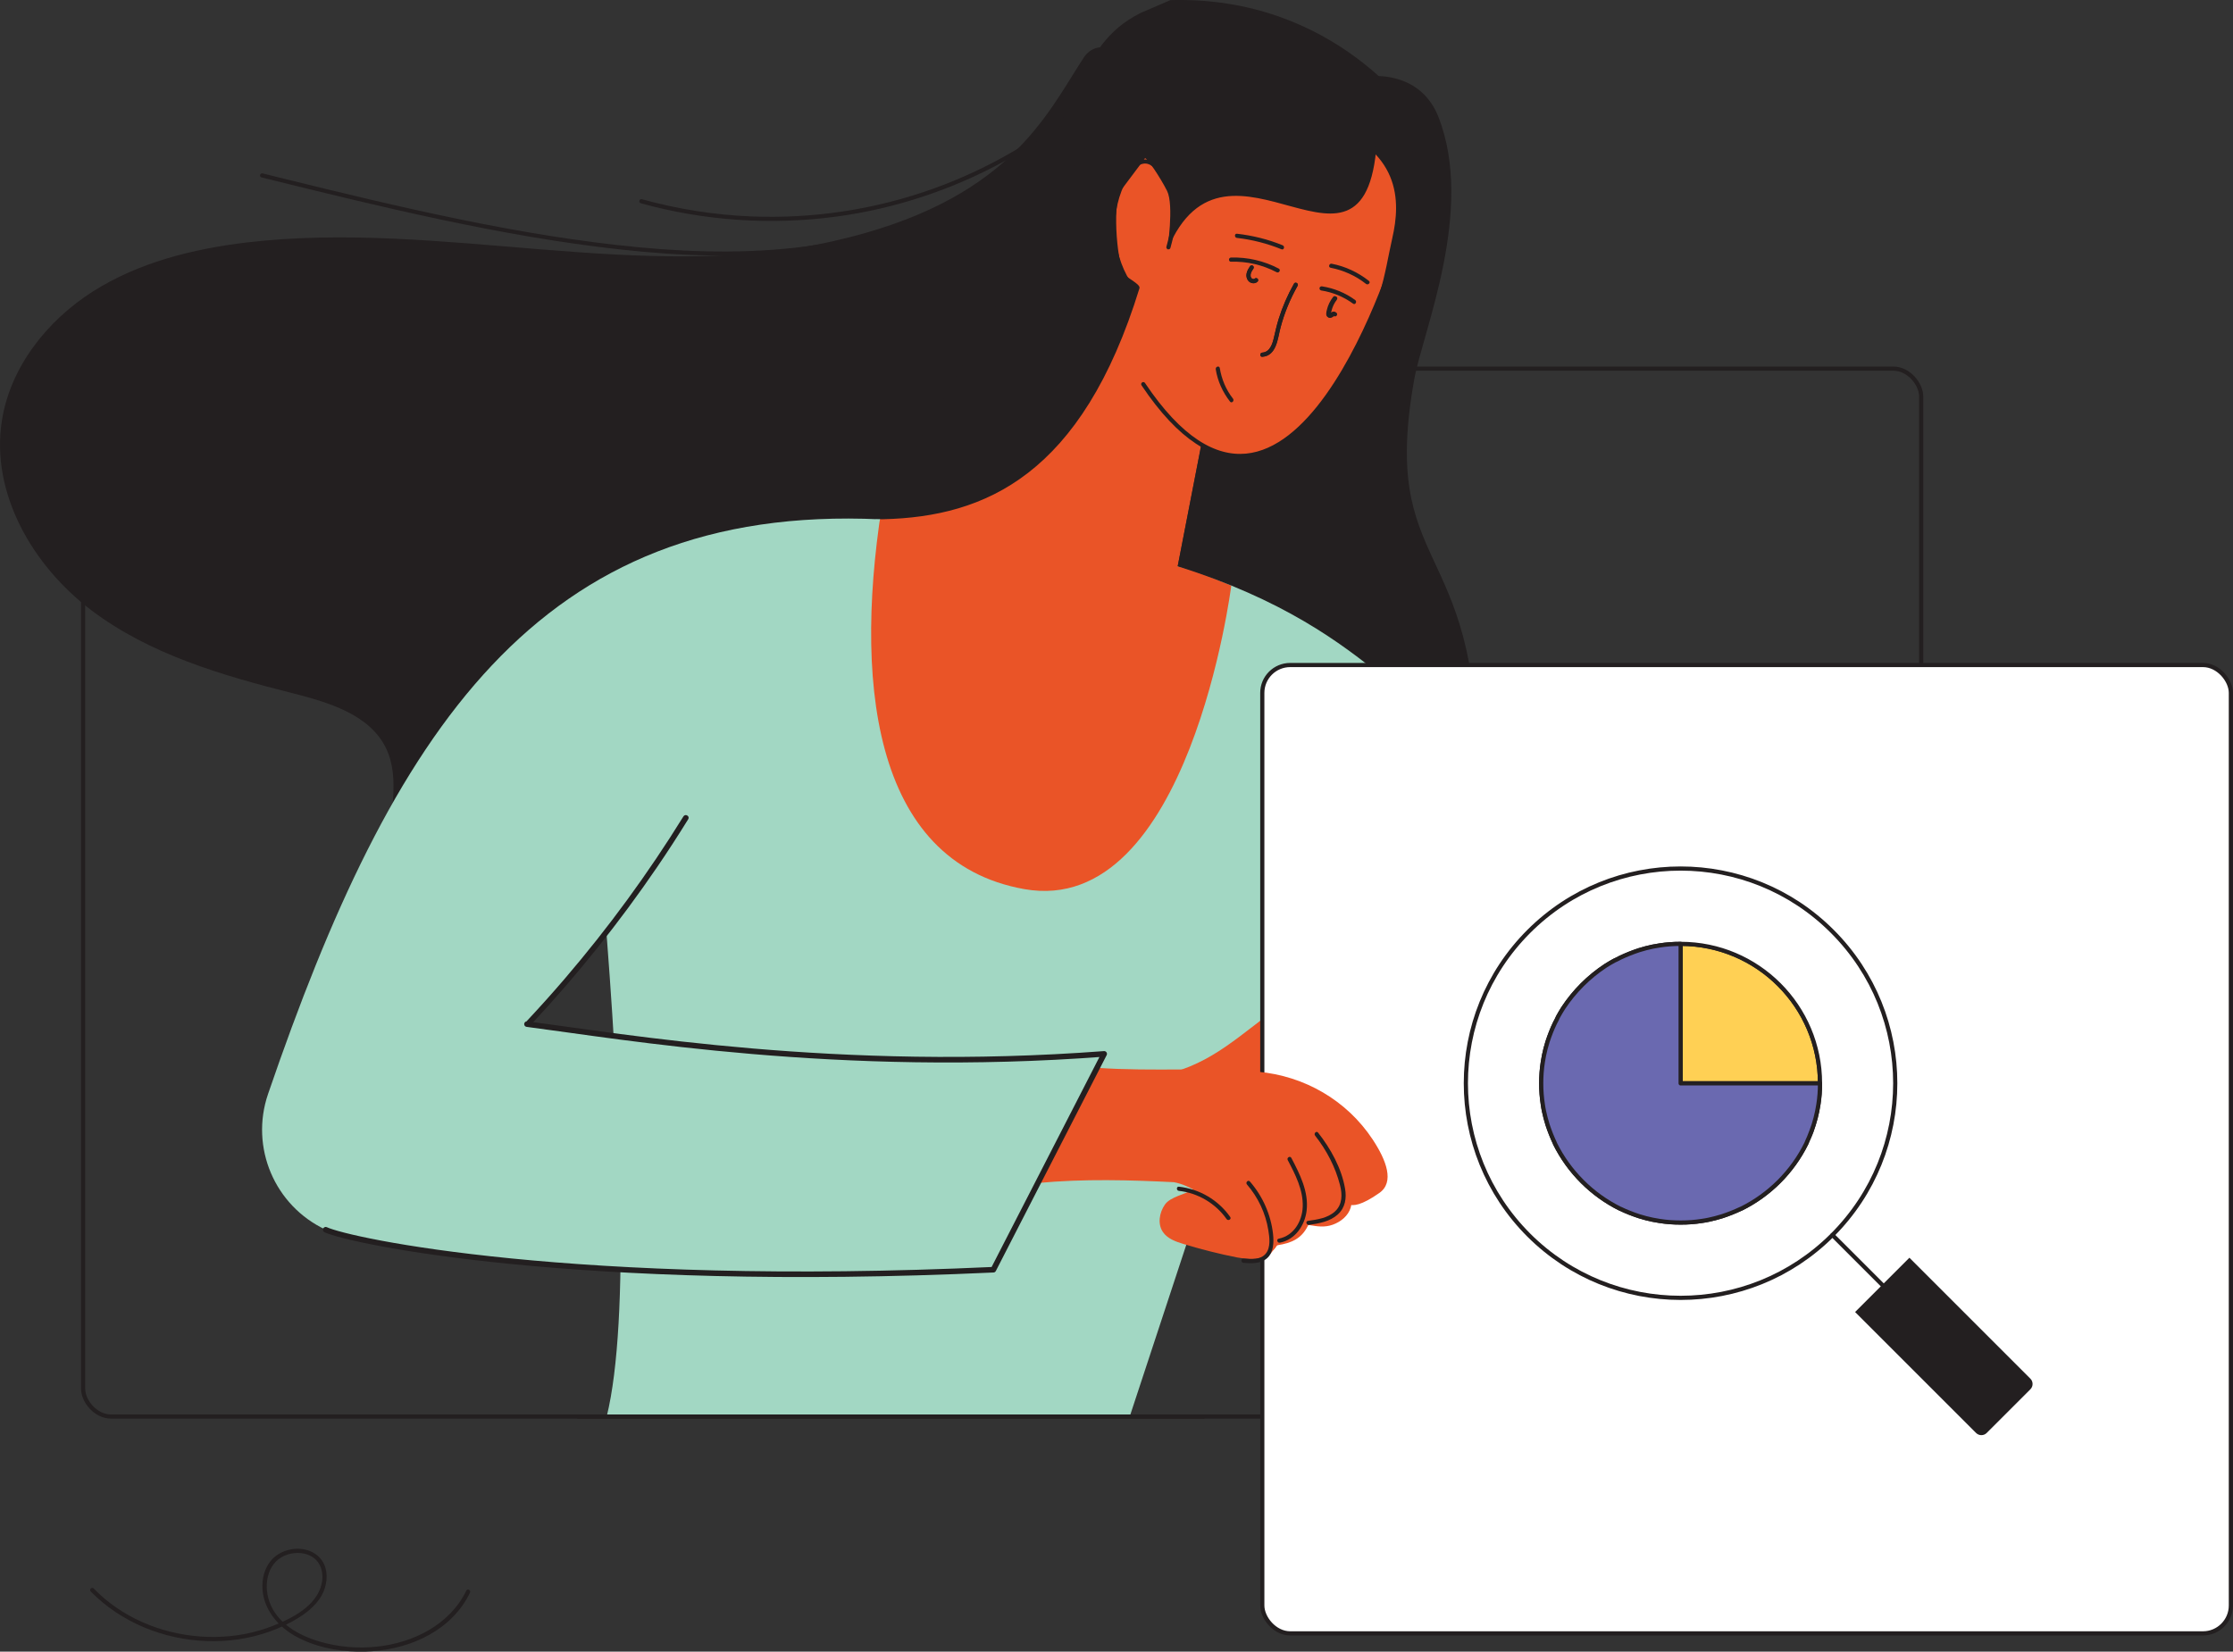 <?xml version="1.0" encoding="UTF-8"?>
<svg id="Layer_2" data-name="Layer 2" xmlns="http://www.w3.org/2000/svg" viewBox="0 0 400.38 296.22">
  <rect x="0" y="0" width="400.38" height="296.22" fill="#333333" stroke="none"/>
  <defs>
    <style>
      .cls-1, .cls-2 {
        fill: none;
      }

      .cls-1, .cls-2, .cls-3, .cls-4, .cls-5, .cls-6 {
        stroke: #231f20;
      }

      .cls-1, .cls-2, .cls-4, .cls-5, .cls-6 {
        stroke-linecap: round;
        stroke-linejoin: round;
      }

      .cls-2, .cls-3, .cls-4, .cls-5, .cls-6 {
        stroke-width: .75px;
      }

      .cls-7 {
        fill: #ea5427;
      }

      .cls-8, .cls-5 {
        fill: #fff;
      }

      .cls-9, .cls-3 {
        fill: #231f20;
      }

      .cls-10 {
        fill: #a2d7c3;
      }

      .cls-3 {
        stroke-miterlimit: 10;
      }

      .cls-4 {
        fill: #ffd054;
      }

      .cls-6 {
        fill: #6a69b0;
      }
    </style>
  </defs>
  <g id="Layer_1-2" data-name="Layer 1">
    <rect class="cls-2" x="14.9" y="66.11" width="329.57" height="187.94" rx="5" ry="5"/>
    <g>
      <path class="cls-10" d="M257.22,116.95c-3.22,2.74-30.89,63.07-35.43,78.71l-19.23,58.39H108.78c8.52-34.42-7.35-158.67-7.35-158.67,14.33-10.29,36.28-1.77,56.95-2.27l52.78,8.44"/>
      <path class="cls-7" d="M215.39,79.77l-4.23,21.79c3.71,.92,9.61,3.47,9.61,3.47,0,0-7.54,59.68-37.11,54.43-27.36-4.86-30.92-37.78-25.05-71.67l38.1-30.81,3.89-28.8,27.94-4.8,25.63,.06s-1.4,38.16-2.4,37.49-29.71,29.32-29.71,29.32l-6.68-10.49Z"/>
      <path class="cls-9" d="M264.84,137.59c-11.96-15.51-8.65-9.4-16.59-15.93-7.94-6.52-18.35-14.19-37.09-20.1l4.23-21.79c10.1,7.17,20.69-5.23,25.35-12.91,7.13-11.75,7.4-17.55,8.9-24.15,1.51-6.62,1.72-15.96-12.87-20.78-10.63-3.51,15.12-16.26,21.14-.96,6.57,16.71-2.79,38.52-4.31,46.94-6.31,34.93,11.57,28.29,11.24,69.67"/>
      <path class="cls-9" d="M220.72,46.94c2.84-.09,5.66,.56,8.18,1.88,.43,.22,.81-.42,.38-.65-2.63-1.38-5.58-2.07-8.56-1.98-.48,.01-.48,.76,0,.75h0Z"/>
      <path class="cls-9" d="M221.79,42.67c2.74,.31,5.43,1,7.99,2.04,.45,.18,.64-.54,.2-.72-2.62-1.07-5.37-1.75-8.19-2.07-.48-.05-.48,.7,0,.75h0Z"/>
      <path class="cls-9" d="M238.58,48.02c2.31,.45,4.49,1.43,6.34,2.89,.37,.3,.91-.23,.53-.53-1.95-1.54-4.23-2.61-6.67-3.08-.47-.09-.67,.63-.2,.72h0Z"/>
      <path class="cls-9" d="M236.86,52.09c2.09,.32,4.05,1.13,5.75,2.37,.39,.29,.76-.37,.38-.65-1.75-1.28-3.79-2.12-5.93-2.45-.2-.03-.4,.05-.46,.26-.05,.18,.06,.43,.26,.46h0Z"/>
      <path class="cls-9" d="M239.14,53.28c-.54,.69-.94,1.48-1.14,2.34-.09,.4-.27,1.01,.15,1.29,.22,.15,.47,.12,.7,.01,.09-.04,.17-.1,.25-.16,.03-.02,.07-.05,.1-.06,.07-.03,.02,.03-.09-.06,.16,.12,.37,.16,.53,0,.13-.13,.16-.41,0-.53-.19-.15-.4-.21-.64-.13-.18,.06-.3,.18-.46,.26,0,0-.06,.03-.06,.02,0-.04,.27,.11,.16,.11-.01,0,0-.1,0-.11,.02-.19,.06-.38,.11-.56,.17-.69,.49-1.35,.92-1.91,.12-.16,.16-.37,0-.53-.13-.13-.4-.16-.53,0h0Z"/>
      <path class="cls-9" d="M224.11,47.79c-.44,.63-.83,1.43-.51,2.2,.15,.37,.44,.66,.83,.77,.37,.1,.77,.02,1.06-.25,.14-.13,.15-.4,0-.53-.15-.14-.38-.14-.53,0-.06,.06,.05-.02-.02,.02-.03,.01-.05,.03-.08,.04,.08-.04,0,0-.02,0-.03,0-.1,0-.02,0-.03,0-.06,0-.09,0-.02,0-.11-.01-.02,0-.06,0-.11-.03-.16-.04-.03,0-.02,0,.02,0-.01,0-.03-.01-.04-.02-.03-.01-.05-.04-.08-.05-.03-.01,.04,.04,0,0-.02-.02-.04-.04-.07-.07-.06-.06,.01,.03-.02-.03-.02-.03-.03-.06-.05-.09-.05-.09,.02,.06-.02-.03-.01-.03-.02-.06-.03-.1s-.02-.07-.02-.1c-.02-.08,0,.05,0-.04,0-.06,0-.13,0-.19,0-.01,.01-.11,0-.07,0,.05,0-.04,.01-.05,.02-.08,.04-.15,.06-.23,.01-.04,.03-.08,.04-.11-.02,.05,.03-.06,.03-.06,.03-.07,.07-.14,.11-.21,.08-.14,.17-.27,.26-.41,.11-.16,.04-.42-.13-.51-.19-.1-.39-.04-.51,.13h0Z"/>
      <path class="cls-9" d="M232.01,50.89c-1.14,2.02-2.07,4.16-2.76,6.37-.34,1.11-.59,2.23-.85,3.35s-.73,2.54-2.07,2.63c-.48,.03-.48,.78,0,.75,2.58-.18,2.76-3.32,3.27-5.24,.69-2.62,1.73-5.13,3.06-7.49,.24-.42-.41-.8-.65-.38h0Z"/>
      <path class="cls-2" d="M251.1,42.73c-.1,.7-19.4,66.04-46.11,26.17"/>
      <path class="cls-9" d="M239.05,53.23c-.54,.69-.94,1.48-1.14,2.34-.09,.4-.27,1.01,.15,1.29,.22,.15,.47,.12,.69,.01,.09-.04,.17-.1,.25-.16,.03-.02,.07-.05,.1-.06-.02,0,0,0,.04-.01-.05,.01-.09,0-.14-.05,.16,.12,.37,.16,.53,0,.13-.13,.16-.4,0-.53-.19-.15-.4-.21-.64-.13-.18,.06-.3,.18-.46,.26,0,0-.06,.03-.06,.02,0-.03,.27,.09,.17,.12v.02s0-.04,0-.07c0,0,0-.09,0-.06,.02-.19,.06-.38,.11-.56,.17-.69,.49-1.35,.93-1.91,.12-.16,.16-.37,0-.53-.13-.13-.4-.16-.53,0h0Z"/>
      <path class="cls-9" d="M224.11,47.79c-.43,.63-.83,1.42-.52,2.18,.15,.37,.43,.66,.82,.78s.78,.03,1.07-.24c.14-.13,.15-.4,0-.53-.15-.14-.38-.14-.53,0-.06,.06,.05-.02-.02,.02-.03,.01-.05,.03-.08,.04,.08-.04,0,0-.02,0-.02,0-.11,0-.02,0-.03,0-.06,0-.09,0-.01,0-.1-.01-.04,0s-.04-.01-.06-.01c-.02,0-.05-.02-.07-.02,.08,.03,0,0-.02-.01-.03-.01-.05-.03-.08-.05,.07,.04,0,0-.02-.02-.02-.02-.05-.05-.07-.07,.04,.05,0-.02-.02-.03-.01-.02-.03-.05-.04-.07-.01-.02-.01-.02,0,.01,0-.02-.01-.03-.02-.05-.01-.03-.02-.06-.03-.1,0-.03-.01-.06-.02-.08-.02-.09,0,.04,0-.04,0-.07,0-.14,0-.21,0-.02,.02-.12,0-.04,0-.03,.01-.07,.02-.1,.02-.07,.04-.14,.06-.21,.08-.23,.27-.52,.44-.77,.11-.16,.04-.42-.13-.51-.19-.1-.39-.04-.51,.13h0Z"/>
      <path class="cls-9" d="M232.01,50.89c-1.14,2.02-2.07,4.16-2.76,6.37-.34,1.11-.59,2.23-.85,3.35s-.73,2.54-2.07,2.63c-.48,.03-.48,.78,0,.75,2.58-.18,2.76-3.32,3.27-5.24,.69-2.62,1.73-5.13,3.06-7.49,.24-.42-.41-.8-.65-.38h0Z"/>
      <path class="cls-9" d="M217.98,66.21c.34,2.13,1.24,4.12,2.57,5.82,.3,.38,.82-.15,.53-.53-1.25-1.59-2.05-3.5-2.37-5.49-.08-.48-.8-.27-.72,.2h0Z"/>
      <path class="cls-9" d="M246.93,24.23c-1.38,32.54-26.95-5.25-37.63,20.6,0,0,1.23-8.03-.04-10.59-1.28-2.53-3.49-5.77-3.95-5.87l-4.04,5.39c-1.66,.86-1.39,10.71,.05,15.05,.31,.93,3.22,2.06,2.99,2.88-10.33,33.52-27.64,40.98-45.91,41.43-20.68,.49-42.63-8.02-56.96,2.25l-1.14-1.89-18.02-29.53,85.48-17.97c.86-6.36,14.86-14.06,21.82-25.8,.3-.54,.65-1.07,.98-1.61,.51-.85,1.04-1.65,1.59-2.44v-.03c4.44-6.53,6.03-10.58,12.39-13.79L209.86,.02c29.02-.81,44.3,19.96,46.99,25.5,2.67,5.56-9.92-1.29-9.92-1.29Z"/>
      <path class="cls-9" d="M209.86,44.46c.79-2.91,1.51-6.11,.96-9.14-.3-1.66-1.13-3.02-2.16-4.33-.78-1.01-1.6-2.17-2.96-2.37-1.71-.24-3.06,1.17-3.89,2.49-1.83,2.9-2.68,6.43-2.65,9.84,.03,3.89,1.23,7.76,3.52,10.91,.28,.39,.93,.01,.65-.38-3.79-5.22-4.51-12.48-1.77-18.33,.65-1.39,1.58-3.25,3.17-3.73,1.48-.45,2.46,.89,3.26,1.91,.89,1.14,1.67,2.28,2.01,3.71,.72,3-.08,6.3-.86,9.21-.13,.47,.6,.67,.72,.2h0Z"/>
      <path class="cls-9" d="M201.32,14.78l-8.93,15.43c-.14,.24-.31,.47-.49,.68l-36.19,64.58c-.64,.71-19.17,.89-20.11,1.04l-28.16,10.34c-.84,.14-1.64,.49-2.22,1.11-3.12,3.3-13.93,9.32-17.36,67.89-.03,.72-.15,1.29-.3,1.72-2.36,6.89-17.19-14.16-17.64-24.9-.26-6.24,2.01-12.93-.73-18.53-2.94-6-10.24-8.16-16.71-9.81-12.72-3.21-25.69-6.99-36.15-14.92S-1.69,88.48,.33,75.5c1.49-9.62,8.06-17.95,16.27-23.19,8.21-5.23,17.93-7.66,27.6-8.82,34.87-4.12,70.75,7.47,105.03-.2,31.57-7.08,38.29-22.52,45.05-32.91,2.92-4.49,9.73-.24,7.04,4.4Z"/>
      <path class="cls-9" d="M192.57,18.58c-5.26,7.11-12.25,12.77-20.02,16.93s-17.01,7.04-26.09,8.41c-10.56,1.59-21.31,1.43-31.92,.43s-21.38-2.82-31.94-4.98-21.13-4.72-31.64-7.31c-1.29-.32-2.58-.64-3.87-.96-.47-.12-.67,.61-.2,.72,10.69,2.64,21.39,5.28,32.17,7.56s21.34,4.17,32.14,5.36,21.5,1.58,32.19,.32c9.37-1.11,18.57-3.52,27.07-7.66,7.9-3.85,15.15-9.16,20.79-15.94,.68-.82,1.34-1.66,1.97-2.52,.29-.39-.36-.76-.65-.38h0Z"/>
      <path class="cls-9" d="M194.79,17.77c-8,6.94-17.28,12.39-27.24,15.99-10.54,3.82-21.79,5.52-32.99,5.05-6.58-.28-13.12-1.32-19.47-3.08-.47-.13-.66,.59-.2,.72,11.37,3.16,23.36,3.97,35.05,2.4,10.76-1.45,21.21-4.96,30.69-10.24,5.24-2.92,10.16-6.38,14.69-10.31,.37-.32-.17-.85-.53-.53h0Z"/>
      <path class="cls-9" d="M329.55,170.44c-.35,3.25-1.12,6.43-2.29,9.48-.17,.45,.55,.65,.72,.2,1.19-3.11,1.97-6.36,2.32-9.68,.05-.48-.7-.48-.75,0h0Z"/>
      <path class="cls-9" d="M330.54,170.74c1.03,1.72,2.37,3.26,3.95,4.51,.16,.13,.38,.15,.53,0,.13-.13,.16-.4,0-.53-1.53-1.21-2.83-2.68-3.83-4.35-.25-.41-.9-.04-.65,.38h0Z"/>
    </g>
    <path class="cls-7" d="M208.89,192.75c8.83-2.34,12.3-6.24,23.09-14.27,2.29,6.06,1.96,13.07-.91,18.89"/>
    <path class="cls-10" d="M157.82,93.14c-61.48-2.86-87.59,38.33-109.76,103.07-3.27,9.56,1.18,20.05,10.33,24.33,4.28,2,44.32,10.65,119.71,7.17l19.87-38.71c-47.64,3.61-86.2-3.1-103.49-5.34,14.54-14.25,22.86-30.15,32.51-39.1"/>
    <g>
      <rect class="cls-8" x="226.33" y="119.27" width="173.67" height="173.67" rx="5" ry="5"/>
      <rect class="cls-2" x="226.33" y="119.27" width="173.67" height="173.67" rx="5" ry="5"/>
    </g>
    <g>
      <g>
        <path class="cls-7" d="M236.75,203.04l-1.78-1.93c3.31,3.25,5.75,7.39,6.99,11.86,.33,1.18,.57,2.44,.22,3.61-.44,1.47-1.76,2.54-3.2,3.06-1.44,.53-2.82,.32-4.29,.06l-20.76-6.38c-1.47,.92-4.08,1.3-5.07,2.73s-1.33,3.45-.36,4.89c.81,1.21,2.3,1.74,3.69,2.16,3.17,.96,6.38,1.78,9.62,2.42,1.18,.23,3.26,.4,4.42,.07l2.8-2.26c2.59-.39,4.3-1.22,5.4-3.34,.82-1.57,.9-3.44,.6-5.18-.42-2.45-1.56-4.72-2.99-6.75-1.43-2.03-3.15-3.84-4.86-5.63,.08,.05,.16,.09,.24,.14l-7.02,1.48c3.5,4.05,6.28,8.73,8.17,13.74,.66,1.76,1.21,3.78,.41,5.46-1.17,2.48-4.76,2.39-6.1,0-1.42-2.54-3-4.66-4.74-6.61-1.89-2.11-4.88-4.1-7.66-4.62-7.67-.38-16.17-.64-24.41,.15l10.6-20.66c10.35,.7,19.42-.14,28.85,.7,8.36,.74,15.95,5.13,20.58,12.12,2.52,3.81,3.95,7.7,1.22,9.62-6.36,4.49-6.42,.68-6.42,.68"/>
        <path class="cls-7" d="M213.91,213.67l2.7-7.48,5.9-4.75,9.03,1.29,6.66,8.9-.82,5.04-2.68,3.04-2.09,.39-3.65,3.28-1.14,1.45s-1.39,1.19-3.53,.71"/>
      </g>
      <path class="cls-9" d="M235.8,203.67c2.05,2.6,3.64,5.64,4.46,8.85,.43,1.69,.47,3.5-.91,4.76-1.31,1.19-3.16,1.44-4.84,1.68-.48,.07-.27,.79,.2,.72,1.83-.27,3.75-.59,5.17-1.88,1.33-1.21,1.59-2.93,1.29-4.63-.62-3.63-2.58-7.18-4.84-10.04-.3-.38-.83,.16-.53,.53h0Z"/>
      <path class="cls-9" d="M230.89,208.05c1.37,2.61,2.8,5.37,2.69,8.4-.1,2.58-1.61,5.18-4.3,5.7-.47,.09-.27,.81,.2,.72,2.75-.53,4.49-3.1,4.8-5.76,.39-3.39-1.22-6.54-2.74-9.44-.22-.43-.87-.05-.65,.38h0Z"/>
      <path class="cls-9" d="M223.58,212.43c2,2.31,3.34,5.16,3.83,8.18,.22,1.32,.46,3.12-.47,4.24s-2.66,1-3.99,.89c-.48-.04-.48,.71,0,.75,1.44,.12,3.11,.18,4.26-.85s1.21-2.84,1.05-4.31c-.39-3.49-1.85-6.78-4.15-9.43-.32-.37-.84,.17-.53,.53h0Z"/>
      <path class="cls-9" d="M211.38,213.58c3.41,.37,6.59,2.26,8.55,5.06,.28,.39,.93,.02,.65-.38-2.13-3.04-5.51-5.03-9.2-5.43-.48-.05-.48,.7,0,.75h0Z"/>
    </g>
    <g>
      <path class="cls-1" d="M58.4,220.55c4.28,2,44.32,10.65,119.71,7.17l19.87-38.71c-47.64,3.61-86.2-3.1-103.49-5.34"/>
      <path class="cls-9" d="M95.23,183.74c8.23-8.81,15.79-18.25,22.58-28.21,1.93-2.83,3.79-5.7,5.59-8.61,.34-.55-.52-1.05-.86-.5-6.32,10.21-13.43,19.94-21.24,29.06-2.2,2.57-4.46,5.09-6.77,7.56-.44,.47,.27,1.18,.71,.71h0Z"/>
    </g>
    <path class="cls-9" d="M16.27,285.43c5.44,5.55,13.07,8.62,20.79,8.89,3.83,.14,7.71-.42,11.33-1.72,1.87-.67,3.68-1.52,5.35-2.59s3.4-2.56,4.24-4.49c.77-1.78,.88-4-.26-5.66-.88-1.28-2.33-1.95-3.84-2.08s-3.17,.32-4.41,1.26c-1.43,1.08-2.2,2.8-2.38,4.56-.43,4.16,2.24,7.76,5.7,9.74s7.44,2.78,11.3,2.87c7.03,.16,14.66-2.36,18.85-8.3,.51-.72,.95-1.48,1.33-2.27,.21-.43-.44-.81-.65-.38-2.98,6.15-9.56,9.4-16.13,10.07-3.41,.35-6.88,.05-10.17-.92-3.76-1.1-7.64-3.26-9.02-7.16-1.15-3.27-.27-7.43,3.41-8.5,1.42-.41,3.06-.32,4.33,.5,1.62,1.05,2.05,3.12,1.61,4.9-.94,3.89-5.28,6.1-8.71,7.44s-6.82,1.94-10.36,1.99c-7.12,.09-14.35-2.26-19.82-6.86-.68-.58-1.34-1.19-1.96-1.83-.34-.35-.87,.19-.53,.53h0Z"/>
    <line class="cls-5" x1="103.67" y1="254.06" x2="215.82" y2="254.06"/>
    <g>
      <path class="cls-5" d="M278.8,205.07c-.55-1.08-.99-2.21-1.34-3.37,.38,1.16,.81,2.27,1.34,3.37Z"/>
      <path class="cls-5" d="M278.8,183.45c-.52,1.11-.96,2.21-1.34,3.37,.35-1.16,.79-2.3,1.34-3.37Z"/>
      <path class="cls-5" d="M290.49,216.79c-5.09-2.44-9.25-6.57-11.7-11.69,2.5,5.06,6.63,9.19,11.7,11.69Z"/>
      <path class="cls-5" d="M280.28,180.78c1.92-3.03,4.54-5.64,7.56-7.56-3,1.98-5.59,4.57-7.56,7.56Z"/>
      <path class="cls-5" d="M290.52,216.79c1.11,.52,2.21,.96,3.37,1.34-1.16-.35-2.3-.79-3.37-1.34Z"/>
      <path class="cls-5" d="M290.52,171.73c1.08-.55,2.21-.99,3.37-1.34-1.16,.38-2.27,.81-3.37,1.34Z"/>
      <path class="cls-5" d="M308.76,218.13c1.16-.38,2.27-.81,3.37-1.34-1.08,.55-2.21,.99-3.37,1.34Z"/>
      <path class="cls-5" d="M323.86,205.1c-2.44,5.12-6.6,9.25-11.7,11.69,5.06-2.5,9.19-6.63,11.7-11.69Z"/>
      <g>
        <path class="cls-4" d="M326.33,194.28h-24.99v-25.02c13.79,0,24.99,11.2,24.99,25.02Z"/>
        <path class="cls-5" d="M328.54,167.05c-15.01-15.04-39.39-15.04-54.43,0-15.04,15.04-15.04,39.42,0,54.46,15.04,15.01,39.42,15.01,54.43,0,15.04-15.04,15.04-39.42,0-54.46Zm-2.5,31.04c-.12,.81-.29,1.6-.49,2.39-.12,.44-.23,.81-.35,1.22-.23,.79-.49,1.54-.84,2.27-.17,.38-.35,.76-.49,1.13-2.5,5.06-6.63,9.19-11.7,11.69h-.03c-1.11,.52-2.21,.96-3.37,1.34-.41,.12-.79,.23-1.22,.35-.79,.2-1.57,.38-2.39,.49-1.25,.2-2.5,.29-3.81,.29s-2.56-.09-3.81-.29c-.81-.12-1.63-.29-2.41-.49-.41-.12-.81-.23-1.22-.35-1.16-.38-2.27-.81-3.37-1.34h-.03c-5.06-2.5-9.19-6.63-11.7-11.69v-.03c-.52-1.11-.96-2.21-1.34-3.37-.12-.41-.23-.79-.35-1.22-.2-.79-.38-1.57-.49-2.39-.2-1.25-.29-2.5-.29-3.81s.09-2.56,.29-3.81c.12-.81,.29-1.63,.49-2.41,.12-.41,.23-.81,.35-1.22,.38-1.16,.81-2.27,1.34-3.37,.2-.35,.38-.73,.55-1.11,.29-.52,.61-1.08,.93-1.57,1.98-3,4.57-5.59,7.56-7.56,.49-.32,1.05-.64,1.57-.93,.38-.17,.76-.35,1.11-.55,1.11-.52,2.21-.96,3.37-1.34,.41-.12,.81-.23,1.22-.35,.79-.2,1.6-.38,2.41-.49,1.25-.2,2.5-.29,3.81-.29,13.79,0,24.99,11.2,24.99,25.02,0,1.31-.09,2.56-.29,3.81Z"/>
        <line class="cls-2" x1="328.56" y1="221.5" x2="337.76" y2="230.7"/>
        <path class="cls-3" d="M343.27,226.13h11.09c.53,0,.97,.43,.97,.97v30.3h-13.02v-30.3c0-.53,.43-.97,.97-.97Z" transform="translate(766.42 166.06) rotate(135)"/>
      </g>
      <path class="cls-6" d="M326.33,194.28c0,1.31-.09,2.56-.29,3.81-.12,.81-.29,1.6-.49,2.39-.12,.44-.23,.81-.35,1.22-.26,.76-.52,1.51-.84,2.27-.17,.38-.35,.76-.49,1.13-2.5,5.06-6.63,9.19-11.7,11.69h-.03c-1.11,.52-2.21,.96-3.37,1.34-.41,.12-.79,.23-1.22,.35-.79,.2-1.57,.38-2.39,.49-1.25,.2-2.5,.29-3.81,.29s-2.56-.09-3.81-.29c-.81-.12-1.63-.29-2.41-.49-.41-.12-.81-.23-1.22-.35-1.16-.38-2.27-.81-3.37-1.34h-.03c-5.06-2.5-9.19-6.63-11.7-11.69v-.03c-.52-1.11-.96-2.21-1.34-3.37-.12-.41-.23-.79-.35-1.22-.2-.79-.38-1.57-.49-2.39-.2-1.25-.29-2.5-.29-3.81s.09-2.56,.29-3.81c.12-.81,.29-1.63,.49-2.41,.12-.41,.23-.81,.35-1.22,.38-1.16,.81-2.27,1.34-3.37,.2-.35,.38-.73,.55-1.11,.29-.52,.61-1.08,.93-1.57,1.98-3,4.57-5.59,7.56-7.56,.49-.32,1.05-.64,1.57-.93,.38-.17,.76-.35,1.11-.55,1.11-.52,2.21-.96,3.37-1.34,.41-.12,.81-.23,1.22-.35,.79-.2,1.6-.38,2.41-.49,1.25-.2,2.5-.29,3.81-.29v25.02h24.99Z"/>
    </g>
  </g>
</svg>
